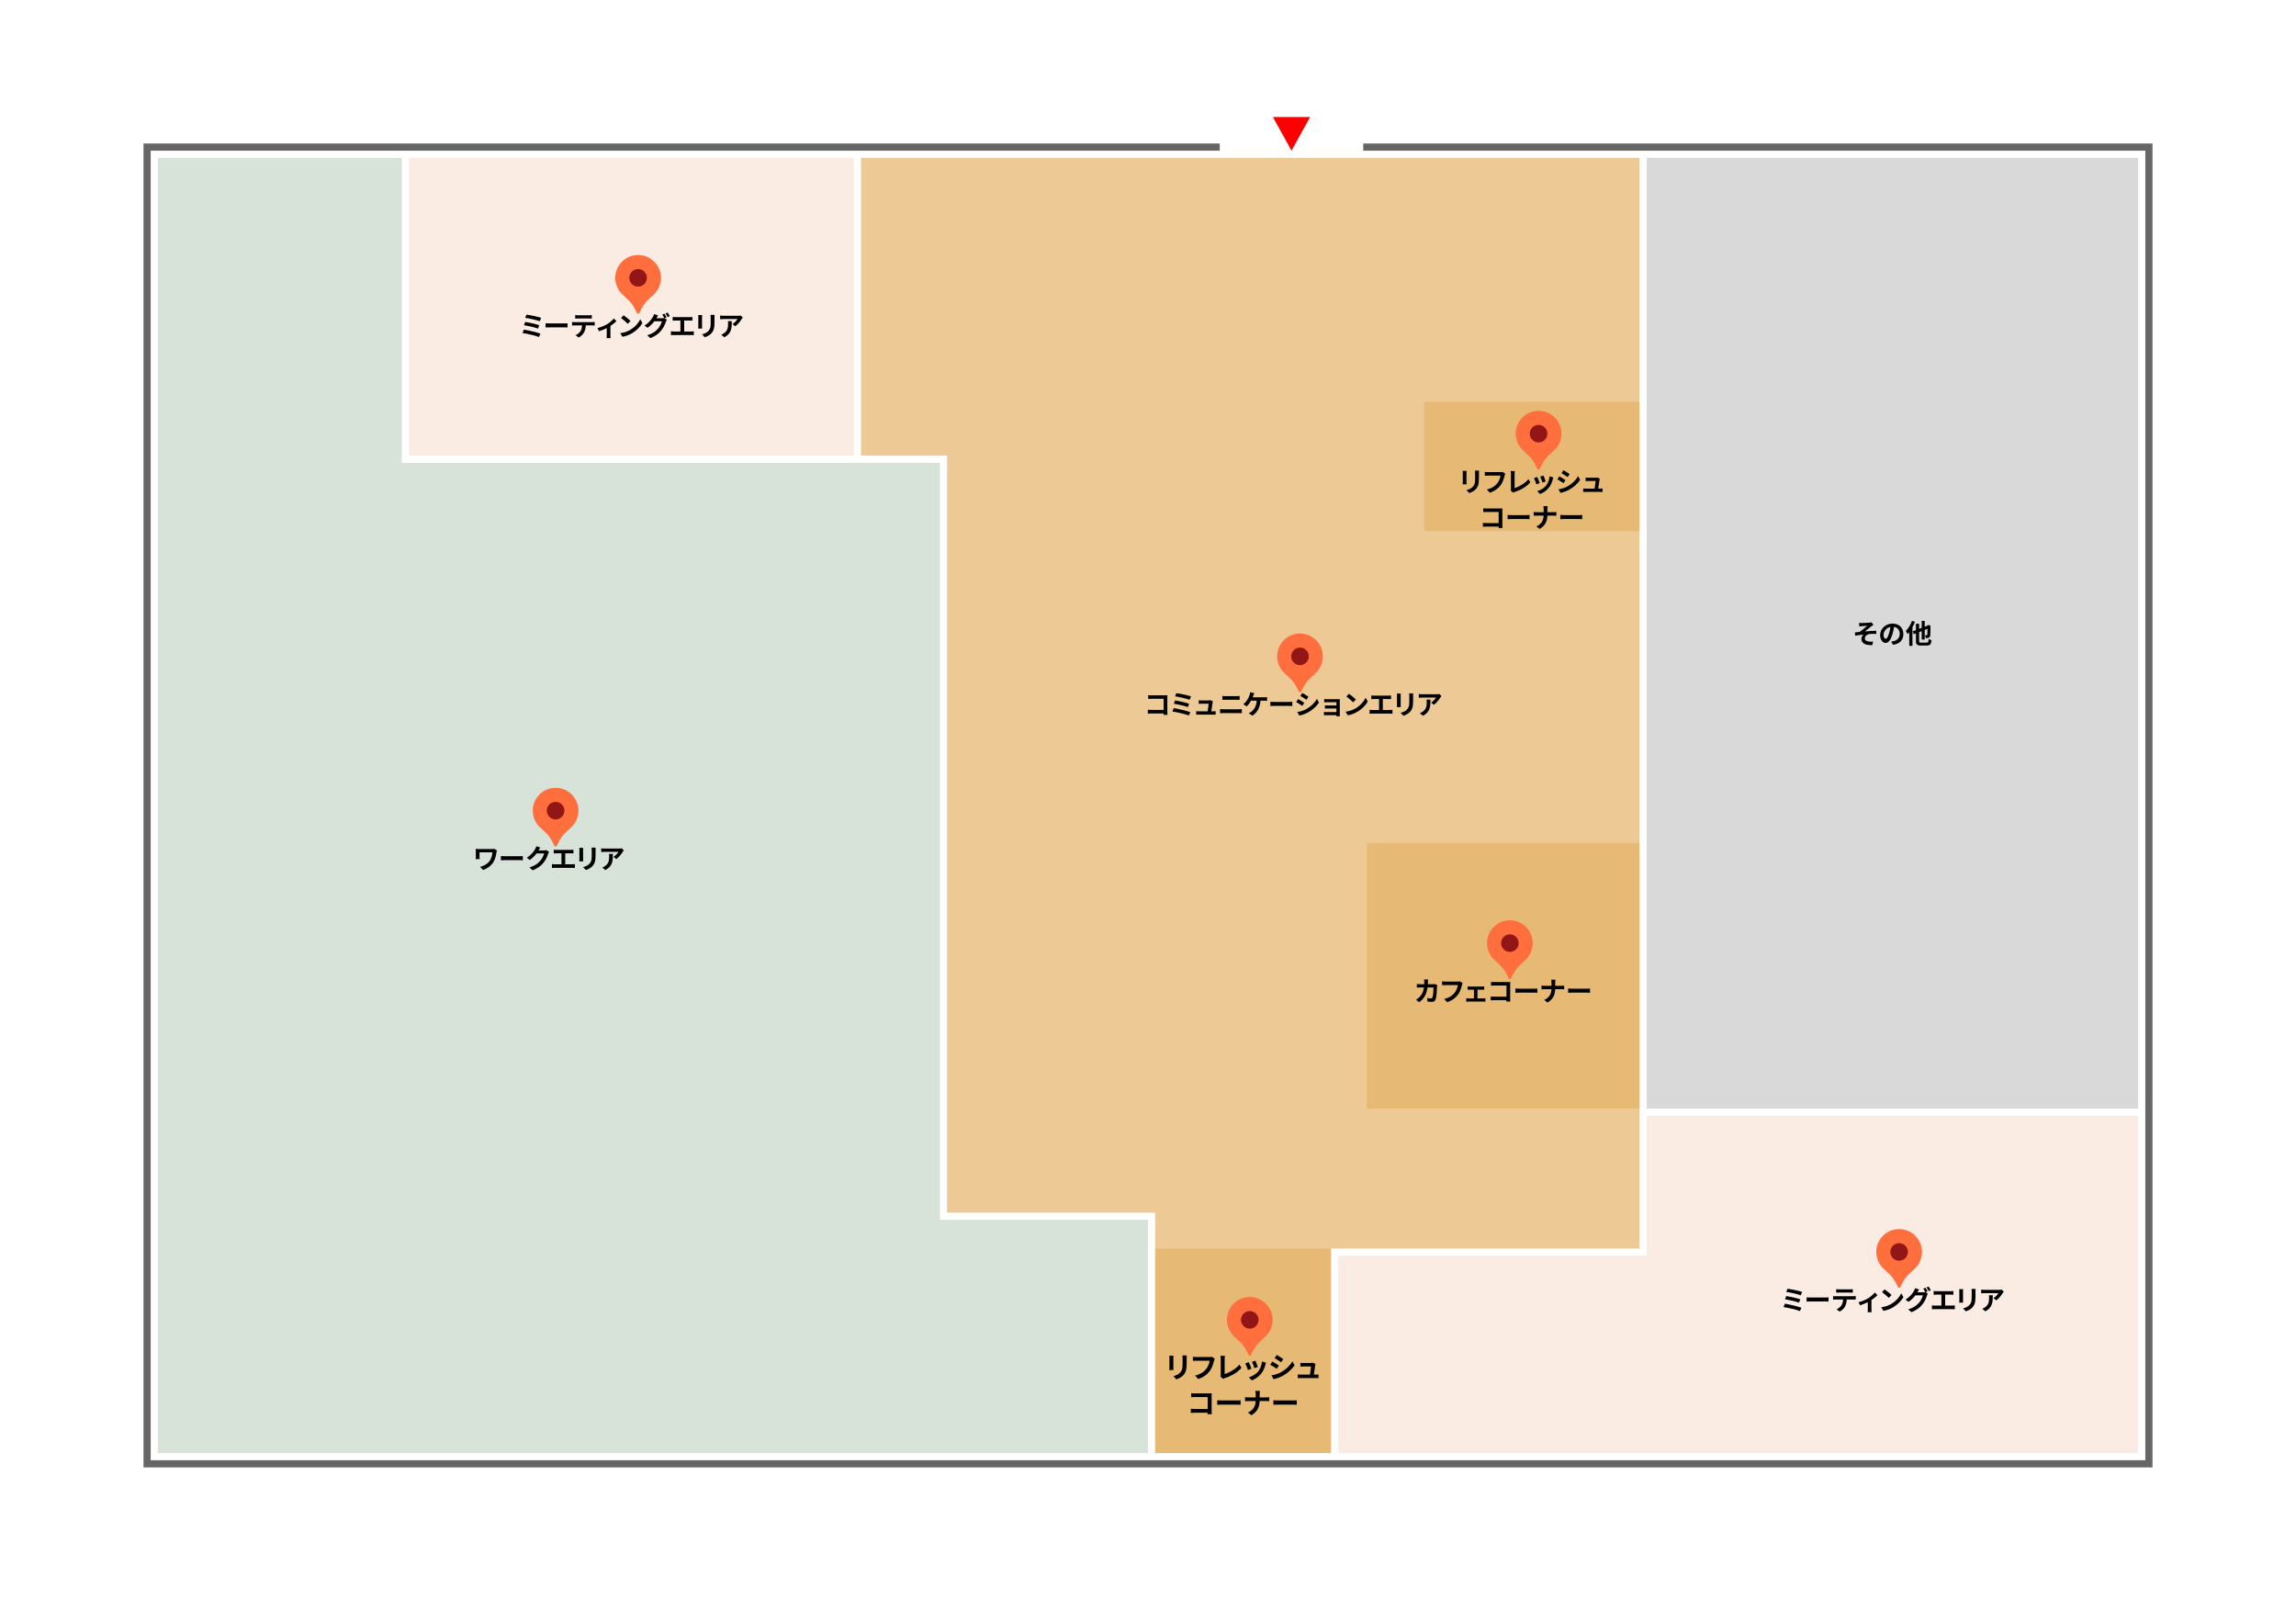 <?xml version="1.0" encoding="UTF-8"?>
<svg xmlns="http://www.w3.org/2000/svg" xmlns:xlink="http://www.w3.org/1999/xlink" viewBox="0 0 1280 898">

	<filter  id="dropshadow">
		<feGaussianBlur  in="SourceAlpha" stdDeviation="3"></feGaussianBlur>
		<feOffset  dx="3" dy="3"></feOffset>
		<feComponentTransfer>
			<feFuncA  slope="0.5" type="linear"></feFuncA>
		</feComponentTransfer>
		<feMerge>
			<feMergeNode></feMergeNode>
			<feMergeNode  in="SourceGraphic"></feMergeNode>
		</feMerge>
	</filter>

  <defs>
    <style>
      #shadow{filter:url(#dropshadow);}

      .cls-1 {
        fill: none;
        stroke: #666;
        stroke-miterlimit: 10;
        stroke-width: 4px;
      }

      .cls-2 {
        fill: #d9d9d9;
      }

      .cls-3 {
        fill: #f9e5d7;
      }

      .cls-3, .cls-4, .cls-5 {
        opacity: .7;
      }

      .cls-4 {
        fill: #c7d7ca;
      }

      .cls-6 {
        fill: #931616;
      }

      .cls-7 {
        fill: #ff6f3d;
      }

      .cls-8 {
        fill: #fff;
      }

      .cls-9 {
        fill: red;
      }

      .cls-5 {
        fill: #e5b369;
      }
    </style>
    <symbol id="entrance" viewBox="0 0 18.77 20.74">
      <polygon class="cls-9" points="0 20.74 18.77 10.37 0 0 0 20.74"/>
    </symbol>
    <symbol id="point" viewBox="0 0 364 468">
      <g>
        <path class="cls-7" d="M182,0c100.52,0,182,81.48,182,182,0,50.26-20.37,95.76-53.31,128.69-34.65,35.08-77.64,59.8-113.21,139.74-5.14,11.55-6.78,17.56-15.49,17.56-8.71,0-10.35-6.01-15.49-17.56-35.56-79.95-78.56-104.66-113.21-139.74C20.37,277.76,0,232.26,0,182,0,81.48,81.48,0,182,0"/>
        <circle class="cls-6" cx="182" cy="182" r="70"/>
      </g>
    </symbol>
  </defs>
  <g id="backdrop">
    <rect class="cls-8" width="1280" height="898"/>
  </g>
  <g id="line">
    <polyline class="cls-1" points="760 82 1198 82 1198 816 82 816 82 82 680 82"/>
  </g>
  <g id="fill">
    <rect class="cls-2" x="918" y="88" width="274" height="530"/>
    <polygon class="cls-4" points="88 88 224 88 224 258 524 258 524 680 640 680 640 810 88 810 88 88"/>
    <rect class="cls-3" x="228" y="88" width="248" height="166"/>
    <polygon class="cls-5" points="480 88 914 88 914 696 742 696 742 810 644 810 644 676 610 676 528 676 528 254 480 254 480 88"/>
    <polygon class="cls-3" points="918 622 1192 622 1192 810 746 810 746 700 918 700 918 622"/>
    <rect class="cls-5" x="644" y="696" width="98" height="114"/>
    <rect class="cls-5" x="762" y="470" width="152" height="148"/>
    <rect class="cls-5" x="794" y="224" width="120" height="72"/>
  </g>
  <g id="text">
    <g>
      <path d="M276.79,475.11c-.27,1.58-.61,3.75-1.78,5.57-1.25,1.96-3.29,3.46-5.69,4.3l-1.68-1.71c2.02-.5,4.33-1.74,5.52-3.62.75-1.21,1.22-2.88,1.37-4.5h-7.2v2.5c0,.23.02.77.06,1.23h-2.21c.04-.46.08-.83.08-1.23v-3.16c0-.41-.03-.87-.08-1.26.48.03,1.14.06,1.84.06h7.17c.51,0,1.02-.03,1.42-.11l1.44.92c-.09.23-.22.79-.27,1Z"/>
      <path d="M281.66,477.3h8.05c.71,0,1.36-.06,1.75-.09v2.35c-.36-.01-1.12-.08-1.75-.08h-8.05c-.85,0-1.86.03-2.42.08v-2.35c.54.04,1.63.09,2.42.09Z"/>
      <path d="M300.29,473.99s-.03.04-.04.08h3.01c.47,0,.96-.08,1.31-.18l1.53.94c-.17.29-.38.71-.5,1.08-.4,1.33-1.26,3.33-2.61,5.01-1.42,1.74-3.24,3.12-6.06,4.23l-1.77-1.59c3.08-.92,4.74-2.22,6.04-3.71,1.02-1.17,1.89-2.97,2.13-4.09h-4.21c-1,1.3-2.31,2.62-3.78,3.63l-1.68-1.25c2.62-1.61,3.93-3.54,4.68-4.83.22-.38.54-1.06.67-1.58l2.19.72c-.35.52-.73,1.2-.92,1.53Z"/>
      <path d="M310.11,473.78h8.16c.45,0,.98-.04,1.41-.09v2.05c-.45-.03-.98-.06-1.41-.06h-3.16v6.12h3.97c.54,0,1.02-.06,1.41-.12v2.17c-.44-.06-1.06-.08-1.41-.08h-9.88c-.45,0-.97.01-1.47.08v-2.17c.46.07,1,.12,1.47.12h3.81v-6.12h-2.9c-.4,0-1.05.03-1.42.06v-2.05c.39.04,1,.09,1.42.09Z"/>
      <path d="M325.07,473.79v5.07c0,.38.01.96.04,1.3h-2.18c.02-.28.08-.87.08-1.32v-5.05c0-.29-.02-.81-.06-1.16h2.16c-.03.34-.04.67-.04,1.16ZM332.01,474.02v2.97c0,3.22-.63,4.62-1.74,5.85-.99,1.08-2.55,1.82-3.65,2.16l-1.56-1.65c1.48-.35,2.7-.92,3.6-1.89,1.04-1.12,1.23-2.25,1.23-4.59v-2.85c0-.6-.03-1.08-.09-1.5h2.26c-.03.42-.06.9-.06,1.5Z"/>
      <path d="M347.21,474.78c-.7,1.17-2.13,3.06-3.6,4.11l-1.56-1.25c1.2-.74,2.37-2.05,2.76-2.79h-7.81c-.63,0-1.12.04-1.83.11v-2.08c.57.09,1.2.15,1.83.15h8.08c.42,0,1.25-.04,1.53-.13l1.18,1.11c-.16.19-.45.55-.58.78ZM337.52,485l-1.75-1.42c.48-.17,1.02-.42,1.57-.83,1.91-1.32,2.27-2.91,2.27-5.37,0-.47-.03-.87-.1-1.35h2.17c0,3.72-.07,6.78-4.15,8.97Z"/>
    </g>
    <g>
      <path d="M301.29,185.99l-.83,1.88c-2.02-.84-6.76-1.88-9.16-2.24l.75-1.89c2.56.41,7.18,1.49,9.24,2.25ZM300.66,181.28l-.74,1.88c-1.72-.66-5.56-1.53-7.8-1.89l.69-1.82c2.15.36,5.95,1.17,7.84,1.83ZM301.68,177.18l-.77,1.88c-1.74-.65-6-1.61-8.11-1.88l.71-1.77c1.96.24,6.28,1.11,8.17,1.77Z"/>
      <path d="M306.59,180.3h8.05c.71,0,1.36-.06,1.75-.09v2.35c-.36-.01-1.12-.08-1.75-.08h-8.05c-.85,0-1.86.03-2.42.08v-2.35c.54.04,1.63.09,2.42.09Z"/>
      <path d="M320.36,179.58h9.82c.31,0,.98-.03,1.36-.09v1.95c-.38-.03-.94-.04-1.36-.04h-3.61c-.09,1.54-.42,2.8-.96,3.85-.52,1.04-1.68,2.21-3.02,2.88l-1.75-1.27c1.06-.41,2.11-1.28,2.71-2.15.62-.93.87-2.05.93-3.31h-4.12c-.45,0-1.02.03-1.44.06v-1.96c.45.04.98.09,1.44.09ZM322.26,175.76h6.03c.51,0,1.11-.03,1.62-.11v1.94c-.51-.03-1.1-.06-1.62-.06h-6.01c-.52,0-1.15.03-1.62.06v-1.94c.5.08,1.11.11,1.6.11Z"/>
      <path d="M338.45,180.74c1.46-.88,2.97-2.23,3.73-3.21l1.48,1.46c-.7.78-2.02,1.84-3.36,2.73v5.14c0,.52.02,1.32.1,1.62h-2.22c.03-.3.08-1.1.08-1.62v-3.96c-1.32.66-3,1.35-4.31,1.75l-.88-1.77c1.95-.42,4.18-1.43,5.37-2.15Z"/>
      <path d="M351.5,183.78c2.56-1.51,4.51-3.81,5.46-5.83l1.17,2.12c-1.14,2.03-3.13,4.09-5.55,5.55-1.51.92-3.45,1.75-5.56,2.12l-1.26-1.98c2.34-.33,4.29-1.09,5.75-1.96ZM351.5,178.94l-1.53,1.56c-.78-.84-2.65-2.47-3.75-3.24l1.41-1.5c1.05.71,3,2.26,3.87,3.18Z"/>
      <path d="M371.59,176.93l-1.11.46,1.27.78c-.17.29-.38.71-.5,1.08-.41,1.33-1.26,3.33-2.62,4.99-1.42,1.75-3.22,3.12-6.04,4.25l-1.77-1.59c3.06-.92,4.72-2.22,6.04-3.72,1.02-1.16,1.89-2.97,2.13-4.08h-4.21c-1,1.3-2.31,2.62-3.79,3.63l-1.68-1.26c2.62-1.59,3.94-3.54,4.68-4.83.23-.36.54-1.05.68-1.56l2.2.72c-.36.53-.75,1.2-.92,1.53-.01.03-.03.04-.04.07h3c.46,0,.98-.07,1.31-.18l.1.06c-.3-.6-.72-1.4-1.1-1.94l1.19-.48c.38.54.92,1.5,1.19,2.05ZM373.39,176.24l-1.19.51c-.31-.63-.79-1.5-1.21-2.07l1.19-.48c.39.55.94,1.51,1.21,2.04Z"/>
      <path d="M376.42,176.78h8.16c.45,0,.98-.04,1.41-.09v2.05c-.45-.03-.98-.06-1.41-.06h-3.16v6.12h3.97c.54,0,1.02-.06,1.41-.12v2.17c-.44-.06-1.06-.08-1.41-.08h-9.88c-.45,0-.97.01-1.47.08v-2.17c.46.07,1,.12,1.47.12h3.81v-6.12h-2.9c-.4,0-1.05.03-1.42.06v-2.05c.39.04,1,.09,1.42.09Z"/>
      <path d="M391.37,176.79v5.07c0,.38.02.96.05,1.3h-2.18c.02-.28.08-.87.08-1.32v-5.05c0-.29-.02-.81-.06-1.16h2.16c-.03.34-.05.67-.05,1.16ZM398.32,177.02v2.97c0,3.22-.63,4.62-1.74,5.85-.99,1.08-2.55,1.82-3.65,2.16l-1.56-1.65c1.49-.35,2.7-.92,3.6-1.89,1.04-1.12,1.23-2.25,1.23-4.59v-2.85c0-.6-.03-1.08-.09-1.5h2.26c-.03.42-.06.9-.06,1.5Z"/>
      <path d="M413.51,177.78c-.7,1.17-2.13,3.06-3.6,4.11l-1.56-1.25c1.2-.74,2.37-2.05,2.76-2.79h-7.81c-.63,0-1.12.04-1.83.11v-2.08c.57.09,1.2.15,1.83.15h8.08c.42,0,1.25-.04,1.53-.13l1.18,1.11c-.17.19-.45.55-.58.78ZM403.82,188l-1.75-1.42c.48-.17,1.02-.42,1.57-.83,1.91-1.32,2.27-2.91,2.27-5.37,0-.47-.03-.87-.1-1.35h2.17c0,3.72-.07,6.78-4.15,8.97Z"/>
    </g>
    <g>
      <path d="M1004.29,728.98l-.83,1.88c-2.03-.84-6.76-1.88-9.17-2.23l.75-1.89c2.57.41,7.18,1.49,9.24,2.25ZM1003.66,724.28l-.74,1.88c-1.72-.66-5.56-1.53-7.8-1.89l.69-1.81c2.14.36,5.95,1.17,7.84,1.83ZM1004.68,720.18l-.76,1.88c-1.74-.64-6-1.61-8.12-1.88l.71-1.77c1.96.24,6.29,1.11,8.17,1.77Z"/>
      <path d="M1009.59,723.3h8.05c.71,0,1.37-.06,1.75-.09v2.35c-.36-.01-1.12-.07-1.75-.07h-8.05c-.85,0-1.86.03-2.42.07v-2.35c.54.04,1.63.09,2.42.09Z"/>
      <path d="M1023.36,722.58h9.83c.31,0,.97-.03,1.36-.09v1.95c-.38-.03-.94-.04-1.36-.04h-3.62c-.09,1.54-.42,2.8-.96,3.86-.52,1.04-1.68,2.21-3.01,2.88l-1.75-1.27c1.06-.41,2.11-1.28,2.71-2.15.62-.93.87-2.05.93-3.31h-4.12c-.45,0-1.02.03-1.44.06v-1.96c.45.04.97.09,1.44.09ZM1025.26,718.76h6.03c.51,0,1.11-.03,1.62-.11v1.94c-.51-.03-1.09-.06-1.62-.06h-6.01c-.52,0-1.15.03-1.62.06v-1.94c.5.07,1.11.11,1.61.11Z"/>
      <path d="M1041.45,723.73c1.46-.88,2.97-2.23,3.73-3.21l1.49,1.46c-.71.78-2.03,1.84-3.36,2.73v5.14c0,.52.02,1.32.11,1.62h-2.22c.03-.3.08-1.1.08-1.62v-3.96c-1.32.66-3,1.35-4.31,1.76l-.88-1.77c1.95-.42,4.18-1.43,5.37-2.15Z"/>
      <path d="M1054.5,726.78c2.56-1.51,4.51-3.81,5.46-5.83l1.17,2.12c-1.14,2.03-3.13,4.09-5.55,5.55-1.51.92-3.45,1.76-5.56,2.12l-1.26-1.98c2.34-.33,4.29-1.09,5.75-1.96ZM1054.5,721.94l-1.53,1.56c-.78-.84-2.66-2.47-3.75-3.24l1.41-1.5c1.05.71,3,2.26,3.87,3.18Z"/>
      <path d="M1074.59,719.93l-1.11.46,1.27.78c-.17.29-.38.71-.5,1.08-.41,1.34-1.26,3.33-2.62,4.99-1.42,1.76-3.22,3.12-6.04,4.25l-1.77-1.59c3.06-.92,4.72-2.22,6.04-3.72,1.02-1.15,1.89-2.97,2.13-4.08h-4.21c-1,1.3-2.31,2.62-3.79,3.63l-1.68-1.26c2.62-1.59,3.94-3.54,4.68-4.83.22-.36.54-1.05.67-1.56l2.21.72c-.36.53-.75,1.2-.92,1.53-.01.03-.03.04-.04.07h3c.46,0,.97-.07,1.3-.18l.11.06c-.3-.6-.72-1.39-1.1-1.94l1.19-.48c.38.54.92,1.5,1.18,2.05ZM1076.39,719.23l-1.18.51c-.32-.63-.79-1.5-1.21-2.07l1.18-.48c.39.55.95,1.52,1.21,2.04Z"/>
      <path d="M1079.42,719.78h8.16c.45,0,.97-.04,1.41-.09v2.05c-.45-.03-.98-.06-1.41-.06h-3.17v6.12h3.97c.54,0,1.02-.06,1.41-.12v2.18c-.43-.06-1.06-.08-1.41-.08h-9.88c-.45,0-.97.02-1.47.08v-2.18c.46.07,1,.12,1.47.12h3.81v-6.12h-2.9c-.4,0-1.05.03-1.42.06v-2.05c.39.04,1,.09,1.42.09Z"/>
      <path d="M1094.37,719.79v5.07c0,.38.01.96.04,1.3h-2.17c.01-.28.08-.87.08-1.32v-5.05c0-.29-.02-.81-.06-1.16h2.16c-.03.35-.04.68-.04,1.16ZM1101.32,720.02v2.97c0,3.22-.63,4.62-1.74,5.85-.99,1.08-2.55,1.82-3.65,2.16l-1.56-1.65c1.49-.35,2.7-.92,3.6-1.89,1.04-1.12,1.23-2.25,1.23-4.59v-2.85c0-.6-.03-1.08-.09-1.5h2.26c-.03.42-.06.9-.06,1.5Z"/>
      <path d="M1116.51,720.78c-.71,1.17-2.13,3.06-3.6,4.11l-1.56-1.25c1.2-.73,2.37-2.05,2.76-2.79h-7.81c-.63,0-1.12.04-1.83.11v-2.09c.57.09,1.2.15,1.83.15h8.08c.42,0,1.25-.04,1.53-.13l1.18,1.11c-.17.2-.45.55-.58.78ZM1106.82,730.99l-1.75-1.42c.48-.17,1.02-.42,1.57-.83,1.91-1.32,2.27-2.91,2.27-5.37,0-.46-.03-.87-.11-1.35h2.17c0,3.72-.07,6.78-4.15,8.97Z"/>
    </g>
    <g>
      <path d="M641.94,387.6h7.56c.43,0,1.07-.02,1.32-.03-.02.35-.04.95-.04,1.38v7.77c0,.53.03,1.32.06,1.77h-2.17c.01-.24.01-.49.01-.78h-6.84c-.58,0-1.44.04-1.93.09v-2.14c.53.04,1.2.09,1.88.09h6.92v-6.21h-6.74c-.63,0-1.44.03-1.86.06v-2.08c.55.06,1.33.09,1.84.09Z"/>
      <path d="M663.58,396.98l-.83,1.88c-2.02-.84-6.76-1.88-9.16-2.23l.75-1.89c2.56.41,7.18,1.49,9.24,2.25ZM662.95,392.28l-.74,1.88c-1.72-.66-5.56-1.53-7.8-1.89l.69-1.81c2.15.36,5.96,1.17,7.84,1.83ZM663.97,388.18l-.77,1.88c-1.74-.64-6-1.61-8.11-1.88l.71-1.77c1.96.24,6.28,1.11,8.17,1.77Z"/>
      <path d="M676.01,391.63c-.12.88-.51,3.46-.73,4.89h.96c.39,0,1.08-.02,1.47-.06v1.94c-.3-.02-1.04-.04-1.44-.04h-7.89c-.54,0-.92.02-1.49.04v-1.95c.41.04.96.07,1.49.07h4.86c.21-1.28.54-3.4.58-4.24h-4.05c-.48,0-1.07.04-1.5.07v-1.98c.39.05,1.08.09,1.49.09h3.84c.31,0,.93-.06,1.11-.17l1.46.71c-.08.2-.12.48-.15.63Z"/>
      <path d="M682.06,395.39h8.61c.51,0,1.14-.03,1.65-.09v2.29c-.53-.06-1.2-.09-1.65-.09h-8.61c-.58,0-1.32.04-1.88.09v-2.29c.58.04,1.29.09,1.88.09ZM683.2,388.06h6.21c.6,0,1.25-.04,1.67-.09v2.17c-.43-.01-1.14-.06-1.67-.06h-6.19c-.57,0-1.26.03-1.77.06v-2.17c.54.06,1.25.09,1.75.09Z"/>
      <path d="M698.77,387.62c-.12.31-.25.71-.42,1.1h6.46c.39,0,1.07-.02,1.56-.11v2.05c-.55-.06-1.21-.06-1.56-.06h-2.1c-.27,3.97-1.83,6.66-4.54,8.37l-2.03-1.37c.54-.21,1.07-.53,1.43-.83,1.57-1.2,2.82-3.04,3.06-6.18h-3.17c-.6,1.1-1.53,2.37-2.43,3.15l-1.88-1.14c1.06-.79,2.02-2.14,2.59-3.09.42-.69.69-1.47.87-2.04.18-.49.29-1.08.31-1.54l2.33.46c-.18.38-.38.9-.5,1.21Z"/>
      <path d="M710.65,391.3h8.05c.71,0,1.37-.06,1.75-.09v2.35c-.36-.01-1.12-.07-1.75-.07h-8.05c-.85,0-1.86.03-2.42.07v-2.35c.54.04,1.63.09,2.42.09Z"/>
      <path d="M727.13,391.81l-1.09,1.68c-.85-.59-2.42-1.61-3.42-2.13l1.09-1.66c1.01.54,2.66,1.57,3.42,2.12ZM728.34,395.24c2.55-1.42,4.63-3.48,5.83-5.62l1.16,2.04c-1.39,2.07-3.51,3.97-5.97,5.38-1.53.87-3.67,1.62-5.01,1.86l-1.12-1.98c1.68-.29,3.48-.78,5.12-1.68ZM729.44,388.42l-1.12,1.67c-.84-.59-2.4-1.61-3.39-2.16l1.09-1.65c.99.54,2.64,1.61,3.42,2.14Z"/>
      <path d="M740.1,389.76h5.67c.36,0,.92-.02,1.16-.03-.01.2-.01.69-.01,1.01v7.53c0,.24.01.75.01,1.02h-1.89c.01-.13.01-.38.01-.6h-5.68c-.42,0-1.04.03-1.29.04v-1.85c.25.03.76.06,1.3.06h5.67v-1.99h-4.79c-.57,0-1.29.01-1.63.03v-1.77c.39.03,1.07.04,1.63.04h4.79v-1.81h-4.95c-.55,0-1.5.03-1.86.06v-1.81c.39.04,1.3.08,1.86.08Z"/>
      <path d="M755.88,394.78c2.56-1.51,4.51-3.81,5.46-5.83l1.17,2.12c-1.14,2.03-3.13,4.09-5.55,5.55-1.51.92-3.45,1.76-5.56,2.12l-1.26-1.98c2.34-.33,4.29-1.09,5.75-1.96ZM755.88,389.94l-1.53,1.56c-.78-.84-2.66-2.47-3.75-3.24l1.41-1.5c1.05.71,3,2.26,3.87,3.18Z"/>
      <path d="M765.91,387.78h8.16c.45,0,.98-.04,1.41-.09v2.05c-.45-.03-.97-.06-1.41-.06h-3.16v6.12h3.97c.54,0,1.02-.06,1.41-.12v2.18c-.44-.06-1.07-.08-1.41-.08h-9.88c-.45,0-.97.02-1.47.08v-2.18c.46.07,1,.12,1.47.12h3.81v-6.12h-2.89c-.41,0-1.05.03-1.42.06v-2.05c.39.04,1,.09,1.42.09Z"/>
      <path d="M780.86,387.79v5.07c0,.38.01.96.04,1.3h-2.17c.01-.28.08-.87.08-1.32v-5.05c0-.29-.02-.81-.06-1.16h2.16c-.03.35-.04.68-.04,1.16ZM787.8,388.02v2.97c0,3.22-.63,4.62-1.74,5.85-.99,1.08-2.55,1.82-3.65,2.16l-1.56-1.65c1.49-.35,2.7-.92,3.6-1.89,1.04-1.12,1.23-2.25,1.23-4.59v-2.85c0-.6-.03-1.08-.09-1.5h2.26c-.03.42-.06.9-.06,1.5Z"/>
      <path d="M803,388.78c-.71,1.17-2.13,3.06-3.6,4.11l-1.56-1.25c1.2-.73,2.37-2.05,2.76-2.79h-7.81c-.63,0-1.12.04-1.83.11v-2.09c.57.09,1.2.15,1.83.15h8.08c.42,0,1.25-.04,1.53-.13l1.18,1.11c-.17.2-.45.55-.58.78ZM793.31,398.99l-1.75-1.42c.48-.17,1.02-.42,1.57-.83,1.91-1.32,2.27-2.91,2.27-5.37,0-.46-.03-.87-.11-1.35h2.17c0,3.72-.07,6.78-4.15,8.97Z"/>
    </g>
    <g>
      <path d="M1037.85,347.32c.65,0,3.46-.13,4.38-.22.48-.06.83-.12,1.04-.2l1.19,1.38c-.32.21-.87.57-1.19.82-1.06.86-2.54,2.1-3.57,2.89,2.01-.19,4.5-.36,6.33-.36v1.77c-1.44-.07-2.94-.09-3.85.04-1.38.18-2.52,1.16-2.52,2.38s.93,1.65,2.26,1.8c.84.09,1.72.09,2.29.04l-.41,1.96c-3.84.17-6.07-.99-6.07-3.49,0-.92.52-1.85,1.09-2.37-1.38.12-3.06.35-4.56.6l-.18-1.81c.79-.07,1.84-.21,2.64-.3,1.33-.87,3.29-2.58,4.21-3.41-.61.04-2.46.13-3.07.2-.38.03-.87.08-1.35.13l-.09-1.92c.48.03.92.04,1.42.04Z"/>
      <path d="M1055.39,359.46l-1.12-1.79c.57-.06.99-.15,1.39-.24,1.92-.45,3.42-1.83,3.42-4.02,0-2.07-1.12-3.62-3.15-3.96-.21,1.28-.46,2.65-.9,4.06-.9,3.03-2.19,4.89-3.83,4.89s-3.04-1.83-3.04-4.37c0-3.46,3-6.42,6.88-6.42s6.06,2.58,6.06,5.85-1.93,5.4-5.71,5.98ZM1051.26,356.1c.63,0,1.21-.95,1.83-2.97.35-1.11.63-2.38.8-3.63-2.48.51-3.81,2.7-3.81,4.35,0,1.52.6,2.25,1.19,2.25Z"/>
      <path d="M1067.56,346.63c-.39,1.01-.87,2.04-1.39,3.02v10.38h-1.77v-7.63c-.32.42-.63.79-.95,1.12-.17-.4-.66-1.38-.96-1.8,1.37-1.35,2.67-3.48,3.42-5.62l1.65.54ZM1074.05,358.23c.88,0,1.04-.36,1.18-2.05.39.27,1.11.57,1.59.69-.23,2.22-.75,2.97-2.64,2.97h-3.31c-2.14,0-2.75-.58-2.75-2.64v-4.1l-1.12.44-.69-1.58,1.81-.71v-3.54h1.77v2.85l1.45-.57v-3.88h1.67v3.24l1.5-.58.57-.41,1.21.46-.06.27c-.02,2.61-.05,4.41-.14,5.07-.07.75-.34,1.14-.85,1.35-.44.21-1.16.23-1.68.21-.03-.49-.18-1.24-.39-1.63.33.02.75.03.92.03.21,0,.32-.06.39-.36.04-.26.07-1.25.09-3.21l-1.56.62v5.34h-1.67v-4.68l-1.45.57v4.8c0,.9.15,1.03,1.12,1.03h3.03Z"/>
    </g>
    <g>
      <path d="M817.54,263.64v5.07c0,.38.01.96.04,1.3h-2.17c.01-.28.08-.87.08-1.32v-5.05c0-.29-.02-.81-.06-1.16h2.16c-.03.34-.04.67-.04,1.16ZM824.49,263.86v2.97c0,3.22-.63,4.62-1.74,5.85-.99,1.08-2.55,1.82-3.65,2.16l-1.56-1.65c1.49-.35,2.7-.92,3.6-1.89,1.04-1.12,1.23-2.25,1.23-4.59v-2.85c0-.6-.03-1.08-.09-1.5h2.26c-.03.42-.06.9-.06,1.5Z"/>
      <path d="M838.82,265.06c-.34,1.47-1,3.79-2.25,5.46-1.37,1.8-3.36,3.28-6.03,4.14l-1.63-1.79c2.97-.71,4.67-2.01,5.88-3.52.99-1.25,1.56-2.96,1.75-4.23h-6.99c-.67,0-1.4.03-1.79.06v-2.12c.45.04,1.3.12,1.8.12h6.93c.3,0,.78-.01,1.19-.12l1.47.95c-.14.3-.25.73-.33,1.05Z"/>
      <path d="M842.33,272.42v-8.13c0-.57-.07-1.27-.16-1.71h2.35c-.09.58-.15,1.12-.15,1.71v7.8c2.45-.71,5.79-2.62,7.71-4.96l1.07,1.7c-2.06,2.46-5.16,4.25-8.7,5.4-.21.08-.54.18-.88.41l-1.42-1.23c.18-.38.19-.63.19-.98Z"/>
      <path d="M858.38,269.31l-1.83.69c-.25-.81-1-2.8-1.37-3.46l1.8-.64c.38.76,1.1,2.58,1.4,3.42ZM865.64,267.28c-.39,1.51-1.02,3.08-2.04,4.39-1.4,1.8-3.27,3.06-5.03,3.72l-1.57-1.6c1.65-.43,3.73-1.58,4.98-3.13,1.02-1.28,1.74-3.27,1.92-5.14l2.1.67c-.18.48-.27.79-.36,1.09ZM861.7,268.38l-1.8.63c-.18-.73-.84-2.55-1.21-3.33l1.79-.58c.29.64,1.02,2.59,1.23,3.28Z"/>
      <path d="M872.73,267.66l-1.09,1.68c-.86-.58-2.42-1.6-3.42-2.13l1.09-1.67c1,.54,2.66,1.58,3.42,2.12ZM873.95,271.09c2.55-1.42,4.63-3.48,5.83-5.62l1.15,2.04c-1.39,2.07-3.51,3.98-5.97,5.38-1.53.87-3.67,1.62-5.01,1.86l-1.12-1.98c1.68-.29,3.48-.78,5.12-1.68ZM875.04,264.27l-1.12,1.67c-.84-.58-2.4-1.61-3.39-2.16l1.09-1.65c.99.54,2.64,1.61,3.42,2.15Z"/>
      <path d="M891.73,267.48c-.12.88-.51,3.46-.73,4.89h.96c.39,0,1.08-.02,1.47-.06v1.94c-.3-.02-1.04-.04-1.44-.04h-7.89c-.54,0-.91.01-1.48.04v-1.95c.41.04.96.08,1.48.08h4.86c.21-1.28.54-3.41.58-4.25h-4.05c-.48,0-1.07.04-1.5.08v-1.98c.39.05,1.08.09,1.49.09h3.84c.31,0,.93-.06,1.11-.17l1.46.71c-.08.19-.12.48-.15.63Z"/>
      <path d="M828.72,283.44h7.56c.43,0,1.07-.01,1.32-.03-.02.35-.04.95-.04,1.38v7.77c0,.52.03,1.32.06,1.77h-2.17c.01-.24.01-.5.01-.78h-6.84c-.58,0-1.44.04-1.93.09v-2.14c.53.04,1.2.09,1.88.09h6.92v-6.21h-6.74c-.63,0-1.44.03-1.86.06v-2.08c.55.06,1.33.09,1.84.09Z"/>
      <path d="M842.9,287.15h8.05c.71,0,1.36-.06,1.75-.09v2.35c-.36-.01-1.12-.08-1.75-.08h-8.05c-.86,0-1.86.03-2.42.08v-2.35c.54.04,1.63.09,2.42.09Z"/>
      <path d="M860.4,282.14h2.38c-.09.46-.12,1.29-.12,1.77v1.63h3.38c.69,0,1.32-.06,1.63-.09v2.04c-.31-.01-1.05-.06-1.65-.06h-3.38c-.09,3.01-1.04,5.47-4.27,7.41l-1.86-1.38c2.94-1.33,3.95-3.5,4.06-6.03h-3.82c-.66,0-1.26.04-1.72.07v-2.07c.45.04,1.06.1,1.66.1h3.9v-1.65c0-.51-.06-1.29-.2-1.75Z"/>
      <path d="M872.27,287.15h8.05c.71,0,1.36-.06,1.75-.09v2.35c-.36-.01-1.12-.08-1.75-.08h-8.05c-.86,0-1.86.03-2.42.08v-2.35c.54.04,1.63.09,2.42.09Z"/>
    </g>
    <g>
      <path d="M654.14,756.94v5.41c0,.4.02,1.02.05,1.39h-2.32c.02-.3.08-.93.08-1.41v-5.39c0-.3-.02-.86-.06-1.23h2.3c-.03.37-.05.72-.05,1.23ZM661.55,757.18v3.17c0,3.44-.67,4.93-1.86,6.24-1.06,1.15-2.72,1.94-3.89,2.3l-1.67-1.76c1.58-.37,2.88-.98,3.84-2.02,1.1-1.2,1.31-2.4,1.31-4.9v-3.04c0-.64-.03-1.15-.1-1.6h2.42c-.03.45-.06.96-.06,1.6Z"/>
      <path d="M676.83,758.46c-.37,1.57-1.07,4.05-2.4,5.83-1.46,1.92-3.59,3.51-6.43,4.42l-1.75-1.9c3.17-.75,4.98-2.15,6.27-3.76,1.06-1.33,1.67-3.15,1.87-4.51h-7.46c-.72,0-1.49.03-1.9.06v-2.26c.48.05,1.39.13,1.92.13h7.4c.32,0,.83-.02,1.26-.13l1.57,1.01c-.14.32-.27.78-.35,1.12Z"/>
      <path d="M680.56,766.32v-8.68c0-.61-.08-1.36-.18-1.82h2.51c-.1.62-.16,1.2-.16,1.82v8.32c2.61-.75,6.18-2.8,8.23-5.3l1.14,1.81c-2.19,2.62-5.51,4.53-9.28,5.76-.22.08-.58.19-.94.43l-1.52-1.31c.19-.4.21-.67.21-1.04Z"/>
      <path d="M697.67,762.99l-1.95.74c-.27-.86-1.07-2.99-1.46-3.7l1.92-.69c.4.82,1.17,2.75,1.49,3.65ZM705.42,760.83c-.42,1.62-1.09,3.28-2.18,4.69-1.49,1.92-3.49,3.27-5.36,3.97l-1.68-1.71c1.76-.46,3.99-1.68,5.31-3.35,1.09-1.36,1.86-3.49,2.05-5.49l2.24.72c-.19.51-.29.85-.38,1.17ZM701.21,762l-1.92.67c-.19-.78-.9-2.72-1.3-3.55l1.9-.62c.3.69,1.09,2.77,1.31,3.51Z"/>
      <path d="M712.96,761.23l-1.17,1.79c-.91-.62-2.58-1.71-3.65-2.27l1.17-1.78c1.07.58,2.83,1.68,3.65,2.26ZM714.26,764.89c2.72-1.52,4.95-3.71,6.23-6l1.23,2.18c-1.49,2.21-3.75,4.24-6.37,5.75-1.63.93-3.92,1.73-5.35,1.99l-1.2-2.11c1.79-.3,3.71-.83,5.46-1.79ZM715.43,757.61l-1.2,1.78c-.9-.62-2.56-1.71-3.62-2.3l1.17-1.76c1.06.58,2.82,1.71,3.65,2.29Z"/>
      <path d="M733.23,761.04c-.13.94-.54,3.7-.78,5.22h1.02c.42,0,1.15-.02,1.57-.06v2.06c-.32-.02-1.1-.05-1.54-.05h-8.42c-.58,0-.98.02-1.58.05v-2.08c.43.05,1.02.08,1.58.08h5.19c.22-1.36.58-3.63.62-4.53h-4.32c-.51,0-1.14.05-1.6.08v-2.11c.42.05,1.15.1,1.58.1h4.1c.34,0,.99-.06,1.18-.18l1.55.75c-.08.21-.13.51-.16.67Z"/>
      <path d="M666.05,776.73h8.07c.46,0,1.14-.02,1.41-.03-.02.37-.05,1.01-.05,1.47v8.29c0,.56.03,1.41.06,1.89h-2.32c.02-.26.02-.53.02-.83h-7.3c-.62,0-1.54.05-2.06.1v-2.29c.56.05,1.28.1,2,.1h7.38v-6.63h-7.19c-.67,0-1.54.03-1.99.06v-2.22c.59.06,1.42.1,1.97.1Z"/>
      <path d="M681.17,780.68h8.59c.75,0,1.46-.06,1.87-.1v2.51c-.38-.02-1.2-.08-1.87-.08h-8.59c-.91,0-1.99.03-2.58.08v-2.51c.58.05,1.74.1,2.58.1Z"/>
      <path d="M699.83,775.34h2.54c-.1.5-.13,1.38-.13,1.89v1.75h3.6c.74,0,1.41-.06,1.75-.1v2.18c-.34-.02-1.12-.06-1.76-.06h-3.6c-.1,3.22-1.1,5.84-4.56,7.91l-1.98-1.47c3.14-1.42,4.21-3.73,4.34-6.43h-4.08c-.7,0-1.34.05-1.84.08v-2.21c.48.05,1.14.11,1.78.11h4.16v-1.76c0-.54-.06-1.38-.21-1.87Z"/>
      <path d="M712.48,780.68h8.59c.75,0,1.46-.06,1.87-.1v2.51c-.38-.02-1.2-.08-1.87-.08h-8.59c-.91,0-1.99.03-2.58.08v-2.51c.58.05,1.74.1,2.58.1Z"/>
    </g>
    <g>
      <path d="M796.06,547.31c-.01.46-.03.92-.06,1.35h2.82c.38,0,.77-.04,1.12-.1l1.31.63c-.04.24-.11.63-.11.79-.06,1.62-.24,5.8-.88,7.33-.33.77-.9,1.16-1.93,1.16-.86,0-1.75-.06-2.48-.12l-.24-2.01c.73.13,1.51.21,2.1.21.48,0,.69-.17.85-.52.44-.95.63-3.95.63-5.57h-3.37c-.56,3.96-1.98,6.32-4.67,8.22l-1.74-1.41c.62-.34,1.37-.85,1.96-1.47,1.4-1.38,2.15-3.06,2.47-5.34h-1.98c-.51,0-1.33,0-1.98.06v-1.96c.63.06,1.41.1,1.98.1h2.14c.02-.42.03-.85.03-1.3,0-.33-.04-1.02-.1-1.38h2.2c-.04.34-.07.97-.09,1.33Z"/>
      <path d="M815.03,549.06c-.34,1.47-1,3.79-2.25,5.46-1.36,1.8-3.36,3.28-6.03,4.14l-1.63-1.79c2.97-.71,4.67-2.01,5.88-3.52.99-1.25,1.56-2.96,1.75-4.23h-6.99c-.67,0-1.39.03-1.79.06v-2.12c.45.04,1.31.12,1.8.12h6.93c.3,0,.78-.01,1.18-.12l1.47.95c-.13.3-.25.73-.33,1.05Z"/>
      <path d="M819.38,549.95h6.87c.36,0,.81-.03,1.17-.08v1.89c-.38-.03-.83-.06-1.17-.06h-2.57v4.83h3.27c.41,0,.83-.06,1.14-.09v1.96c-.33-.06-.88-.08-1.14-.08h-8.29c-.36,0-.83.01-1.23.08v-1.96c.39.04.86.09,1.23.09h3.06v-4.83h-2.34c-.32,0-.86.03-1.18.06v-1.89c.33.06.85.08,1.18.08Z"/>
      <path d="M833.07,547.44h7.56c.43,0,1.06-.01,1.32-.03-.01.35-.04.95-.04,1.38v7.77c0,.52.03,1.32.06,1.77h-2.17c.02-.24.02-.5.02-.78h-6.84c-.58,0-1.44.04-1.93.09v-2.14c.52.04,1.2.09,1.87.09h6.92v-6.21h-6.73c-.63,0-1.44.03-1.86.06v-2.08c.55.06,1.33.09,1.84.09Z"/>
      <path d="M847.26,551.15h8.05c.71,0,1.37-.06,1.75-.09v2.35c-.36-.01-1.12-.08-1.75-.08h-8.05c-.85,0-1.86.03-2.42.08v-2.35c.54.04,1.63.09,2.42.09Z"/>
      <path d="M864.75,546.14h2.38c-.09.46-.12,1.29-.12,1.77v1.63h3.38c.69,0,1.32-.06,1.63-.09v2.04c-.32-.01-1.05-.06-1.65-.06h-3.37c-.09,3.01-1.04,5.47-4.28,7.41l-1.86-1.38c2.94-1.33,3.94-3.5,4.06-6.03h-3.83c-.66,0-1.26.04-1.72.07v-2.07c.45.04,1.07.1,1.67.1h3.9v-1.65c0-.51-.06-1.29-.19-1.75Z"/>
      <path d="M876.63,551.15h8.05c.71,0,1.37-.06,1.75-.09v2.35c-.36-.01-1.12-.08-1.75-.08h-8.05c-.85,0-1.86.03-2.42.08v-2.35c.54.04,1.63.09,2.42.09Z"/>
    </g>
  </g>
  <g id="shadow">
    <use width="364" height="468" transform="translate(294 436.15) scale(.07)" xlink:href="#point"/>
    <use width="364" height="468" transform="translate(340 139.15) scale(.07)" xlink:href="#point"/>
    <use width="364" height="468" transform="translate(1043 682.15) scale(.07)" xlink:href="#point"/>
    <use width="364" height="468" transform="translate(709 350.15) scale(.07)" xlink:href="#point"/>
    <use width="364" height="468" transform="translate(842 226) scale(.07)" xlink:href="#point"/>
    <use width="364" height="468" transform="translate(681 720) scale(.07)" xlink:href="#point"/>
    <use width="364" height="468" transform="translate(826 510) scale(.07)" xlink:href="#point"/>
  </g>
  <g id="arrow">
    <use width="18.77" height="20.74" transform="translate(730.37 65.23) rotate(90)" xlink:href="#entrance"/>
  </g>
</svg>